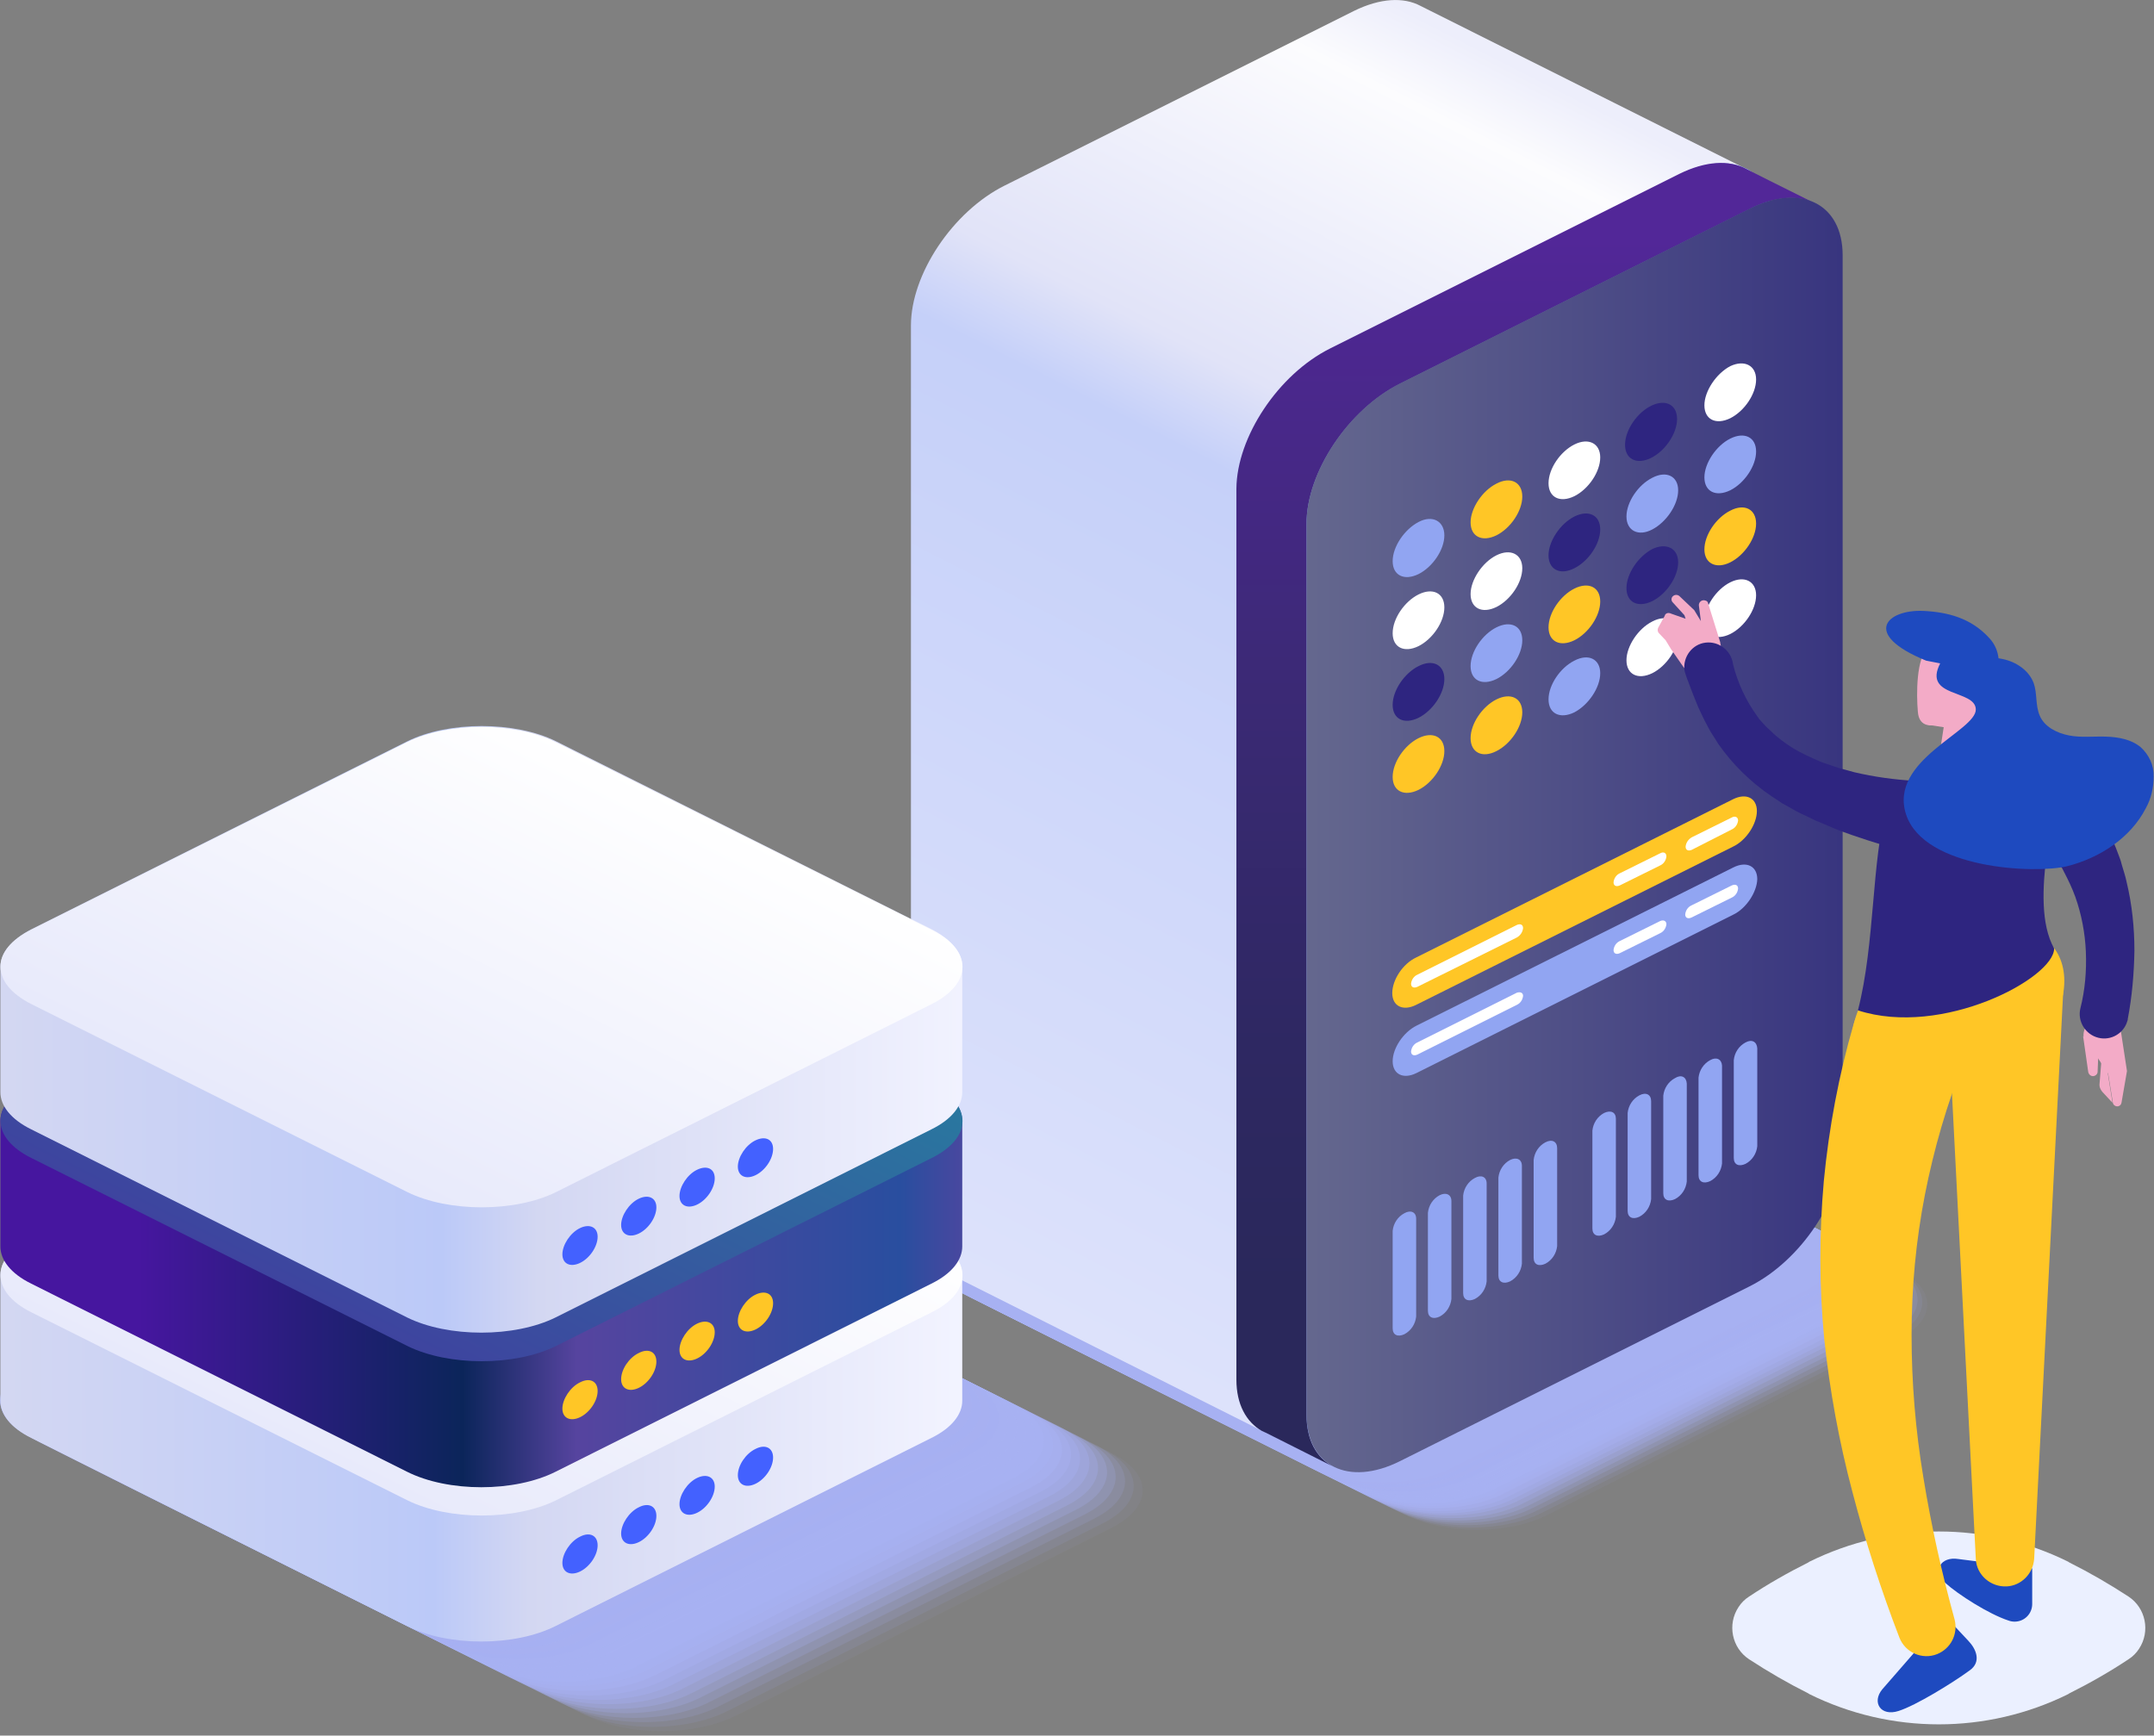 <?xml version="1.0" encoding="UTF-8"?>
<!-- Generator: Adobe Illustrator 24.0.0, SVG Export Plug-In . SVG Version: 6.00 Build 0)  -->
<svg xmlns="http://www.w3.org/2000/svg" xmlns:xlink="http://www.w3.org/1999/xlink" version="1.1" id="Layer_1" x="0px" y="0px" viewBox="0 0 550 443.2" xml:space="preserve">
<rect x="0" y="0" width="550" height="443.2" fill="#808080" stroke="none"/>
<title>certifications-data-center-in-amsterdam</title>
<g>
	<g id="Layer_2_1_">
		<g id="Layer_1-2">
			<g>
				<path fill="#A7B1F2" fill-opacity="0" d="M270.5,342.6l89.9,45c9.9,4.9,25.8,4.9,35.6,0l89.9-45c9.9-4.9,9.9-12.9,0-17.8      l-89.9-45c-9.9-4.9-25.8-4.9-35.6,0l-89.9,45C260.6,329.7,260.6,337.7,270.5,342.6z"></path>
				<path opacity="5.000000e-02" fill="#A7B1F2" d="M269.3,342l89.9,45c9.9,4.9,25.8,4.9,35.6,0      l89.9-45c9.9-4.9,9.9-12.9,0-17.8l-89.9-45c-9.9-4.9-25.8-4.9-35.6,0l-89.9,45C259.4,329.1,259.4,337.1,269.3,342z"></path>
				<path opacity="0.1" fill="#A7B1F2" d="M268,341.4l89.9,45c9.9,4.9,25.8,4.9,35.6,0l89.9-45      c9.9-4.9,9.9-12.9,0-17.8l-89.9-45c-9.9-4.9-25.8-4.9-35.6,0l-89.9,45C258.2,328.5,258.2,336.5,268,341.4z"></path>
				<path opacity="0.14" fill="#A7B1F2" d="M266.8,340.8l89.9,45c9.9,4.9,25.8,4.9,35.6,0l89.9-45      c9.9-4.9,9.9-12.9,0-17.8l-89.9-45c-9.9-4.9-25.8-4.9-35.6,0l-89.9,45C257,327.9,257,335.8,266.8,340.8z"></path>
				<path opacity="0.19" fill="#A7B1F2" d="M265.6,340.2l89.9,45c9.9,4.9,25.8,4.9,35.6,0l89.9-45      c9.9-4.9,9.9-12.9,0-17.8l-89.9-45c-9.9-4.9-25.8-4.9-35.6,0l-89.9,45C255.8,327.3,255.8,335.3,265.6,340.2z"></path>
				<path opacity="0.24" fill="#A7B1F2" d="M264.4,339.6l89.9,45c9.9,4.9,25.8,4.9,35.7,0l89.9-45      c9.9-4.9,9.9-12.9,0-17.8l-89.9-45c-9.9-4.9-25.8-4.9-35.7,0l-89.9,45C254.6,326.7,254.6,334.7,264.4,339.6z"></path>
				<path opacity="0.29" fill="#A7B1F2" d="M263.2,339l89.9,45c9.9,4.9,25.8,4.9,35.6,0l89.9-45      c9.9-4.9,9.9-12.9,0-17.8l-89.9-45c-9.9-4.9-25.8-4.9-35.6,0l-89.9,45C253.3,326.1,253.3,334.1,263.2,339z"></path>
				<path opacity="0.33" fill="#A7B1F2" d="M262,338.4l89.9,44.9c9.9,4.9,25.8,4.9,35.6,0l89.9-45      c9.9-4.9,9.9-12.9,0-17.8l-89.9-44.9c-9.9-4.9-25.8-4.9-35.6,0l-89.9,45C252.1,325.5,252.1,333.4,262,338.4z"></path>
				<path opacity="0.38" fill="#A7B1F2" d="M260.8,337.8l89.9,45c9.9,4.9,25.8,4.9,35.6,0l89.9-45      c9.9-4.9,9.9-12.9,0-17.8l-89.9-45c-9.9-4.9-25.8-4.9-35.6,0l-89.9,45C250.9,324.9,250.9,332.8,260.8,337.8z"></path>
				<path opacity="0.43" fill="#A7B1F2" d="M259.6,337.2l89.9,45c9.9,4.9,25.8,4.9,35.6,0l89.9-45      c9.9-4.9,9.9-12.9,0-17.8l-90-45c-9.9-4.9-25.8-4.9-35.6,0l-89.9,45C249.7,324.2,249.7,332.3,259.6,337.2z"></path>
				<path opacity="0.48" fill="#A7B1F2" d="M258.3,336.5l89.9,45c9.9,4.9,25.8,4.9,35.6,0l89.9-45      c9.9-4.9,9.9-12.9,0-17.8l-89.9-45c-9.9-4.9-25.8-4.9-35.6,0l-89.9,45C248.5,323.6,248.5,331.6,258.3,336.5z"></path>
				<path opacity="0.52" fill="#A7B1F2" d="M257.1,335.9l89.9,45c9.9,4.9,25.8,4.9,35.6,0l89.9-45      c9.9-4.9,9.9-12.9,0-17.8l-89.9-45c-9.9-4.9-25.8-4.9-35.6,0l-89.9,45C247.3,323,247.3,331,257.1,335.9z"></path>
				<path opacity="0.57" fill="#A7B1F2" d="M255.9,335.3l89.9,45c9.9,4.9,25.8,4.9,35.6,0l89.9-45      c9.9-4.9,9.9-12.9,0-17.8l-89.9-45c-9.9-4.9-25.8-4.9-35.6,0l-90,45C246.1,322.4,246.1,330.4,255.9,335.3z"></path>
				<path opacity="0.62" fill="#A7B1F2" d="M254.7,334.7l89.9,45c9.9,4.9,25.8,4.9,35.6,0l89.9-45      c9.9-4.9,9.9-12.9,0-17.8l-89.9-45c-9.9-4.9-25.8-4.9-35.6,0l-89.9,45C244.9,321.8,244.9,329.8,254.7,334.7z"></path>
				<path opacity="0.67" fill="#A7B1F2" d="M253.5,334.1l89.9,45c9.9,4.9,25.8,4.9,35.6,0l89.9-45      c9.9-4.9,9.9-12.9,0-17.8L379,271.4c-9.9-4.9-25.8-4.9-35.6,0l-90,44.9C243.6,321.2,243.6,329.2,253.5,334.1z"></path>
				<path opacity="0.71" fill="#A7B1F2" d="M252.3,333.5l89.9,45c9.9,4.9,25.8,4.9,35.6,0l89.9-45      c9.9-4.9,9.9-12.9,0-17.8l-89.9-45c-9.9-4.9-25.8-4.9-35.6,0l-89.9,45C242.4,320.6,242.4,328.6,252.3,333.5z"></path>
				<path opacity="0.76" fill="#A7B1F2" d="M251.1,332.9l89.9,45c9.9,4.9,25.8,4.9,35.6,0l90-45      c9.9-4.9,9.9-12.9,0-17.8l-90-45c-9.9-4.9-25.8-4.9-35.6,0l-89.9,45C241.2,320,241.2,328,251.1,332.9z"></path>
				<path opacity="0.81" fill="#A7B1F2" d="M249.9,332.3l89.9,45c9.9,4.9,25.8,4.9,35.6,0l89.9-45      c9.9-4.9,9.9-12.9,0-17.8l-89.9-44.9c-9.9-4.9-25.8-4.9-35.6,0l-89.9,45C240,319.4,240,327.4,249.9,332.3z"></path>
				<path opacity="0.86" fill="#A7B1F2" d="M248.6,331.7l89.9,45c9.9,4.9,25.8,4.9,35.6,0l89.9-45      c9.9-4.9,9.9-12.9,0-17.8l-89.9-45c-9.9-4.9-25.8-4.9-35.6,0l-89.9,45C238.8,318.8,238.8,326.8,248.6,331.7z"></path>
				<path opacity="0.9" fill="#A7B1F2" d="M247.4,331.1l89.9,45c9.9,4.9,25.8,4.9,35.6,0l89.9-45      c9.9-4.9,9.9-12.9,0-17.8l-89.9-45c-9.9-4.9-25.8-4.9-35.6,0l-89.9,45C237.6,318.2,237.6,326.2,247.4,331.1z"></path>
				<path opacity="0.95" fill="#A7B1F2" d="M246.2,330.5l89.9,45c9.9,4.9,25.8,4.9,35.6,0l89.9-45      c9.9-4.9,9.9-12.9,0-17.8l-89.9-45c-9.9-4.9-25.8-4.9-35.6,0l-89.9,45C236.4,317.6,236.4,325.6,246.2,330.5z"></path>
				<path fill="#A7B1F2" d="M245,329.9l90,45c9.9,4.9,25.8,4.9,35.6,0l89.9-45c9.9-4.9,9.9-12.9,0-17.8l-89.9-45      c-9.9-4.9-25.8-4.9-35.6,0L245,312C235.2,317,235.2,325,245,329.9z"></path>
			</g>
			
				<linearGradient id="SVGID_1_" gradientUnits="userSpaceOnUse" x1="1038.833" y1="-281.007" x2="1192.6" y2="20.776" gradientTransform="matrix(-1 0 0 1 1458.006 314.317)">
				<stop offset="0" style="stop-color:#EDEEFB"></stop>
				<stop offset="6.000000e-02" style="stop-color:#FCFCFE"></stop>
				<stop offset="0.3" style="stop-color:#E1E3F8"></stop>
				<stop offset="0.37" style="stop-color:#C5D0F9"></stop>
				<stop offset="1" style="stop-color:#DDE2FB"></stop>
			</linearGradient>
			<path fill="url(#SVGID_1_)" d="M256.5,47.4l89.2-44.6c6.7-3.3,12.7-3.6,17-1.3l82.5,41.3c0.4,0.2,0.7,0.3,1.1,0.5     c4,2.3,6.4,6.8,6.4,13v227.5c0,13.2-10.7,29.2-23.8,35.8l-89.2,44.6c-6.6,3.3-12.7,3.6-17,1.4l-82.5-41.4     c-0.4-0.2-0.7-0.3-1.1-0.5c-4-2.3-6.5-6.8-6.5-13.1V83.1C232.6,70,243.3,54,256.5,47.4z"></path>
			
				<linearGradient id="SVGID_2_" gradientUnits="userSpaceOnUse" x1="992.295" y1="-28.613" x2="1154.965" y2="-191.274" gradientTransform="matrix(-1 0 0 1 1458.006 314.317)">
				<stop offset="0" style="stop-color:#92A6F3"></stop>
				<stop offset="1" style="stop-color:#7F93E6"></stop>
			</linearGradient>
			<path fill="url(#SVGID_2_)" d="M339.8,364.2l89.2-44.6c13.2-6.6,23.8-22.6,23.8-35.8V56.4c0-13.2-10.7-18.5-23.8-11.9l-89.2,44.6     c-13.2,6.6-23.8,22.6-23.8,35.8v227.5C315.9,365.5,326.6,370.8,339.8,364.2z"></path>
			
				<linearGradient id="SVGID_3_" gradientUnits="userSpaceOnUse" x1="1068.856" y1="14.523" x2="1068.856" y2="-253.263" gradientTransform="matrix(-1 0 0 1 1458.006 314.317)">
				<stop offset="0" style="stop-color:#2A285B"></stop>
				<stop offset="0.23" style="stop-color:#2E2862"></stop>
				<stop offset="0.57" style="stop-color:#3B2975"></stop>
				<stop offset="0.97" style="stop-color:#502795"></stop>
				<stop offset="1" style="stop-color:#522798"></stop>
			</linearGradient>
			<path fill="url(#SVGID_3_)" d="M339.6,89l89.2-44.6c6.7-3.3,12.7-3.6,17-1.3c0,0,10.3,5.2,16.8,8.4c-4.2-1.7-9.9-1.2-15.9,1.9     L357.5,98c-13.2,6.6-23.9,22.6-23.9,35.8v227.5c0,6.5,2.6,11,6.8,13.2l-17.1-8.6c-0.4-0.2-0.7-0.3-1.1-0.5     c-4-2.3-6.5-6.8-6.5-13.1V124.8C315.8,111.6,326.4,95.6,339.6,89z"></path>
			
				<linearGradient id="SVGID_4_" gradientUnits="userSpaceOnUse" x1="987.506" y1="-101.117" x2="1122.93" y2="-101.117" gradientTransform="matrix(-1 0 0 1 1458.006 314.317)">
				<stop offset="0" style="stop-color:#38357F"></stop>
				<stop offset="1" style="stop-color:#64678E"></stop>
			</linearGradient>
			<path fill="url(#SVGID_4_)" d="M357.5,373.1l89.2-44.6c13.2-6.6,23.8-22.6,23.8-35.8V65.2c0-13.2-10.7-18.5-23.8-11.9l-89.2,44.6     c-13.2,6.6-23.9,22.6-23.9,35.8v227.5C333.7,374.4,344.3,379.7,357.5,373.1z"></path>
			<path fill="#91A5F2" d="M368.8,136.7c0,3.7-3,8.1-6.6,9.9c-3.7,1.8-6.6,0.3-6.6-3.3c0-3.7,3-8.1,6.6-10S368.8,133.1,368.8,136.7z     "></path>
			<path fill="#FFC626" d="M388.7,126.8c0,3.7-3,8.1-6.6,9.9c-3.7,1.8-6.6,0.3-6.6-3.3s3-8.1,6.6-9.9     C385.7,121.6,388.7,123.1,388.7,126.8z"></path>
			<path fill="#FFFFFF" d="M408.6,116.8c0,3.7-3,8.1-6.6,9.9c-3.7,1.8-6.6,0.3-6.6-3.3c0-3.7,3-8.1,6.6-9.9S408.6,113.2,408.6,116.8     z"></path>
			
				<ellipse transform="matrix(0.615 -0.788 0.788 0.615 75.336 374.889)" fill="#2E2580" cx="421.8" cy="110.2" rx="8.5" ry="5.2"></ellipse>
			<path fill="#FFFFFF" d="M448.4,96.9c0,3.7-3,8.1-6.6,9.9c-3.7,1.8-6.6,0.3-6.6-3.3s3-8.1,6.6-10     C445.4,91.8,448.4,93.3,448.4,96.9z"></path>
			<path fill="#FFFFFF" d="M368.8,155.1c0,3.7-3,8.1-6.6,9.9c-3.7,1.8-6.6,0.3-6.6-3.3c0-3.7,3-8.1,6.6-9.9S368.8,151.4,368.8,155.1     z"></path>
			<path fill="#FFFFFF" d="M388.7,145.1c0,3.7-3,8.1-6.6,9.9c-3.7,1.8-6.6,0.3-6.6-3.3s3-8.1,6.6-9.9S388.7,141.5,388.7,145.1z"></path>
			<path fill="#2E2580" d="M408.6,135.2c0,3.7-3,8.1-6.6,9.9c-3.7,1.9-6.6,0.3-6.6-3.3s3-8.1,6.6-9.9S408.6,131.5,408.6,135.2z"></path>
			<path fill="#91A5F2" d="M428.5,125.2c0,3.7-3,8.1-6.6,10s-6.6,0.3-6.6-3.3c0-3.7,3-8.1,6.6-9.9     C425.5,120.1,428.5,121.6,428.5,125.2z"></path>
			<path fill="#91A5F2" d="M448.4,115.3c0,3.7-3,8.1-6.6,9.9c-3.7,1.8-6.6,0.3-6.6-3.3s3-8.1,6.6-9.9S448.4,111.6,448.4,115.3z"></path>
			<path fill="#2E2580" d="M368.8,173.4c0,3.7-3,8.1-6.6,9.9c-3.7,1.8-6.6,0.3-6.6-3.3c0-3.7,3-8.1,6.6-9.9     C365.9,168.2,368.8,169.8,368.8,173.4z"></path>
			<path fill="#91A5F2" d="M388.7,163.5c0,3.7-3,8.1-6.6,9.9c-3.7,1.8-6.6,0.3-6.6-3.3c0-3.7,3-8.1,6.6-9.9S388.7,159.8,388.7,163.5     z"></path>
			<path fill="#FFC626" d="M408.6,153.6c0,3.7-3,8.1-6.6,9.9c-3.7,1.8-6.6,0.3-6.6-3.3c0-3.7,3-8.1,6.6-9.9S408.6,149.9,408.6,153.6     z"></path>
			<path fill="#2E2580" d="M428.5,143.6c0,3.7-3,8.1-6.6,9.9c-3.7,1.8-6.6,0.3-6.6-3.3c0-3.7,3-8.1,6.6-10     C425.5,138.5,428.5,140,428.5,143.6z"></path>
			<path fill="#FFC626" d="M448.4,133.7c0,3.7-3,8.1-6.6,9.9s-6.6,0.3-6.6-3.3c0-3.7,3-8.1,6.6-9.9     C445.4,128.5,448.4,130,448.4,133.7z"></path>
			<path fill="#FFC626" d="M368.8,191.8c0,3.7-3,8.1-6.6,9.9c-3.7,1.8-6.6,0.3-6.6-3.3c0-3.7,3-8.1,6.6-9.9S368.8,188.1,368.8,191.8     z"></path>
			<path fill="#FFC626" d="M388.7,181.9c0,3.7-3,8.1-6.6,9.9c-3.7,1.9-6.6,0.3-6.6-3.3c0-3.7,3-8.1,6.6-9.9S388.7,178.2,388.7,181.9     z"></path>
			<path fill="#91A5F2" d="M408.6,171.9c0,3.7-3,8.1-6.6,10c-3.7,1.8-6.6,0.3-6.6-3.3c0-3.7,3-8.1,6.6-9.9     C405.6,166.8,408.6,168.3,408.6,171.9z"></path>
			<path fill="#FFFFFF" d="M428.5,162c0,3.7-3,8.1-6.6,9.9c-3.7,1.8-6.6,0.3-6.6-3.3s3-8.1,6.6-9.9     C425.5,156.8,428.5,158.3,428.5,162z"></path>
			<path fill="#FFFFFF" d="M448.4,152c0,3.7-3,8.1-6.6,9.9c-3.7,1.8-6.6,0.3-6.6-3.3s3-8.1,6.6-9.9     C445.4,146.9,448.4,148.4,448.4,152z"></path>
			<path fill="#91A5F2" d="M379.6,302.2v25c-0.2,1.9-1.3,3.6-3,4.5c-1.7,0.8-3,0.2-3-1.5v-24.9c0.2-1.9,1.3-3.6,3-4.5     C378.2,299.9,379.6,300.5,379.6,302.2z M388.6,297.7v25c-0.2,1.9-1.3,3.6-3,4.5c-1.7,0.8-3,0.2-3-1.5v-25c0.2-1.9,1.3-3.6,3-4.5     C387.2,295.4,388.6,296,388.6,297.7L388.6,297.7z M370.6,306.7v25c-0.2,1.9-1.3,3.6-3,4.5c-1.7,0.8-3,0.2-3-1.5v-25     c0.2-1.9,1.3-3.6,3-4.5C369.2,304.4,370.6,305,370.6,306.7L370.6,306.7z M397.6,293.2v25c-0.2,1.9-1.3,3.6-3,4.5     c-1.7,0.8-3,0.2-3-1.5v-25c0.2-1.9,1.3-3.6,3-4.5C396.3,290.8,397.6,291.5,397.6,293.2z M361.6,311.2v25c-0.2,1.9-1.3,3.6-3,4.5     c-1.7,0.8-3,0.2-3-1.5v-24.9c0.2-1.9,1.3-3.6,3-4.5C360.2,308.9,361.6,309.5,361.6,311.2L361.6,311.2z M430.7,276.7v25     c-0.2,1.9-1.3,3.6-3,4.5c-1.7,0.8-3,0.2-3-1.5v-24.9c0.2-1.9,1.3-3.6,3-4.5C429.3,274.3,430.6,275,430.7,276.7L430.7,276.7z      M448.7,267.7v25c-0.2,1.9-1.3,3.6-3,4.5c-1.7,0.8-3,0.2-3-1.5v-25c0.2-1.9,1.3-3.6,3-4.5C447.3,265.3,448.6,266,448.7,267.7     L448.7,267.7z M439.7,272.1v25c-0.2,1.9-1.3,3.6-3,4.5c-1.7,0.8-3,0.2-3-1.5v-24.9c0.2-1.9,1.3-3.6,3-4.5     C438.3,269.8,439.6,270.5,439.7,272.1L439.7,272.1z M412.6,285.7v25c-0.2,1.9-1.3,3.6-3,4.5c-1.7,0.8-3,0.2-3-1.5v-25     c0.2-1.9,1.3-3.6,3-4.5C411.3,283.4,412.6,284,412.6,285.7z M421.6,281.2v25c-0.2,1.9-1.3,3.6-3,4.5c-1.7,0.8-3,0.2-3-1.5v-25     c0.2-1.9,1.3-3.6,3-4.5C420.3,278.8,421.6,279.5,421.6,281.2z"></path>
			<path fill="#FFC626" d="M442.5,216.2l-80.9,40.4c-3.4,1.7-6.1,0.3-6.1-3c0-3.4,2.7-7.5,6.1-9.1l80.9-40.4c3.4-1.7,6.1-0.3,6.1,3     S445.9,214.6,442.5,216.2z"></path>
			<path fill="#FFFFFF" d="M388.9,237c-0.1,1-0.7,1.9-1.6,2.4L361.9,252c-0.9,0.4-1.6,0.1-1.6-0.8c0.1-1,0.7-1.9,1.6-2.3l25.4-12.7     C388.2,235.8,388.9,236.1,388.9,237z M425.5,218.7c-0.1,1-0.7,1.9-1.6,2.3l-10.3,5.1c-0.9,0.4-1.6,0.1-1.6-0.8     c0.1-1,0.7-1.9,1.6-2.3l10.3-5.1C424.8,217.4,425.5,217.8,425.5,218.7z M443.8,209.5c-0.1,1-0.7,1.9-1.6,2.3L432,217     c-0.9,0.4-1.6,0.1-1.6-0.8c0.1-1,0.7-1.9,1.6-2.4l10.3-5.1C443.1,208.3,443.8,208.7,443.8,209.5L443.8,209.5z"></path>
			<path fill="#91A5F2" d="M442.5,233.6L361.7,274c-3.4,1.7-6.1,0.3-6.1-3s2.7-7.4,6.1-9.1l80.9-40.4c3.4-1.7,6.1-0.3,6.1,3     C448.6,227.8,445.9,232,442.5,233.6z"></path>
			<path fill="#FFFFFF" d="M388.9,254.3c-0.1,1-0.7,1.9-1.6,2.3l-25.4,12.7c-0.9,0.4-1.6,0.1-1.6-0.8c0.1-1,0.7-1.9,1.6-2.3     l25.4-12.7C388.2,253.2,388.9,253.5,388.9,254.3z M425.5,236c-0.1,1-0.7,1.9-1.6,2.3l-10.3,5.1c-0.9,0.4-1.6,0.1-1.6-0.8     c0.1-1,0.7-1.9,1.6-2.3l10.3-5.1C424.8,234.8,425.5,235.2,425.5,236L425.5,236z M443.8,226.9c-0.1,1-0.7,1.9-1.6,2.3l-10.3,5.1     c-0.9,0.4-1.6,0.1-1.6-0.8c0.1-1,0.7-1.9,1.6-2.3l10.3-5.1C443.1,225.7,443.8,226,443.8,226.9L443.8,226.9z"></path>
			<g>
				<path fill="#A7B1F2" fill-opacity="0" d="M56.1,391.3l96,48c10.5,5.3,27.5,5.3,38.1,0l96-48c10.5-5.3,10.5-13.8,0-19l-96-48      c-10.5-5.3-27.5-5.3-38.1,0l-96,48C45.7,377.5,45.7,386,56.1,391.3z"></path>
				<path opacity="5.000000e-02" fill="#A7B1F2" d="M53.8,390.1l96,48c10.5,5.3,27.6,5.3,38.1,0l96-48      c10.5-5.3,10.5-13.8,0-19l-96-48c-10.5-5.3-27.5-5.3-38.1,0l-96,48C43.3,376.3,43.3,384.9,53.8,390.1z"></path>
				<path opacity="0.1" fill="#A7B1F2" d="M51.5,389l96,48c10.5,5.3,27.5,5.3,38.1,0l96-48      c10.5-5.3,10.5-13.8,0-19l-96-48c-10.5-5.3-27.6-5.3-38.1,0l-96,48C41,375.2,41,383.7,51.5,389z"></path>
				<path opacity="0.14" fill="#A7B1F2" d="M49.3,387.8l96,48c10.5,5.3,27.6,5.3,38.1,0l96-48      c10.5-5.3,10.5-13.8,0-19l-96-48c-10.5-5.3-27.5-5.3-38.1,0l-96,48C38.7,374,38.7,382.6,49.3,387.8z"></path>
				<path opacity="0.19" fill="#A7B1F2" d="M46.9,386.7l96,48c10.5,5.3,27.5,5.3,38.1,0l96-48      c10.5-5.3,10.5-13.8,0-19l-96-48c-10.5-5.3-27.6-5.3-38.1,0l-96,48C36.4,372.9,36.4,381.4,46.9,386.7z"></path>
				<path opacity="0.24" fill="#A7B1F2" d="M44.7,385.5l96,48c10.5,5.3,27.5,5.3,38.1,0l96-48      c10.5-5.3,10.5-13.8,0-19l-96-48c-10.5-5.3-27.5-5.3-38.1,0l-96,48C34.1,371.7,34.1,380.3,44.7,385.5z"></path>
				<path opacity="0.29" fill="#A7B1F2" d="M42.4,384.4l96,48c10.5,5.3,27.5,5.3,38.1,0l96-48      c10.5-5.3,10.5-13.8,0-19l-96-48c-10.5-5.3-27.5-5.3-38.1,0l-96,48C31.8,370.6,31.8,379.1,42.4,384.4z"></path>
				<path opacity="0.33" fill="#A7B1F2" d="M40.1,383.2l96.1,48c10.5,5.3,27.5,5.3,38.1,0l96-48      c10.5-5.3,10.5-13.8,0-19l-96-48c-10.5-5.3-27.6-5.3-38.1,0l-96,48C29.6,369.4,29.6,377.9,40.1,383.2z"></path>
				<path opacity="0.38" fill="#A7B1F2" d="M37.8,382.1l96,48c10.5,5.3,27.6,5.3,38.1,0l96-48      c10.5-5.3,10.5-13.8,0-19l-96-48c-10.5-5.3-27.5-5.3-38.1,0l-96,48C27.2,368.3,27.2,376.8,37.8,382.1z"></path>
				<path opacity="0.43" fill="#A7B1F2" d="M35.5,380.9l96,48.1c10.5,5.3,27.5,5.3,38.1,0l96-48      c10.5-5.3,10.5-13.8,0-19l-96-48.1c-10.5-5.3-27.6-5.3-38.1,0l-96,48C24.9,367.2,24.9,375.7,35.5,380.9z"></path>
				<path opacity="0.48" fill="#A7B1F2" d="M33.1,379.8l96,48c10.5,5.3,27.5,5.3,38.1,0l96.1-48      c10.5-5.3,10.5-13.8,0-19l-96.1-48c-10.5-5.3-27.5-5.3-38.1,0l-96.1,48C22.6,366,22.6,374.5,33.1,379.8z"></path>
				<path opacity="0.52" fill="#A7B1F2" d="M30.9,378.6l96,48c10.5,5.3,27.5,5.3,38.1,0l96-48      c10.5-5.3,10.5-13.8,0-19l-96-48c-10.5-5.3-27.5-5.3-38.1,0l-96,48C20.4,364.8,20.4,373.4,30.9,378.6z"></path>
				<path opacity="0.57" fill="#A7B1F2" d="M28.6,377.5l96,48c10.5,5.3,27.5,5.3,38.1,0l96-48      c10.5-5.3,10.5-13.8,0-19l-96-48c-10.5-5.3-27.5-5.3-38.1,0l-96,48C18.1,363.7,18.1,372.2,28.6,377.5z"></path>
				<path opacity="0.62" fill="#A7B1F2" d="M26.3,376.3l96,48c10.5,5.3,27.6,5.3,38.1,0l96-48      c10.5-5.3,10.5-13.8,0-19l-96-48c-10.5-5.3-27.5-5.3-38.1,0l-96,48C15.8,362.5,15.8,371.1,26.3,376.3z"></path>
				<path opacity="0.67" fill="#A7B1F2" d="M24,375.2l96,48c10.5,5.3,27.5,5.3,38.1,0l96-48      c10.5-5.3,10.5-13.8,0-19l-96-48.1c-10.5-5.3-27.6-5.3-38.1,0l-96,48.1C13.4,361.4,13.4,369.9,24,375.2z"></path>
				<path opacity="0.71" fill="#A7B1F2" d="M21.7,374l96,48c10.5,5.3,27.5,5.3,38.1,0l96-48      c10.5-5.3,10.5-13.8,0-19l-96-48c-10.5-5.3-27.5-5.3-38.1,0l-96,48C11.2,360.2,11.2,368.8,21.7,374z"></path>
				<path opacity="0.76" fill="#A7B1F2" d="M19.4,372.9l96,48c10.5,5.3,27.5,5.3,38.1,0l96-48      c10.5-5.3,10.5-13.8,0-19l-96-48c-10.5-5.3-27.5-5.3-38.1,0l-96,48C8.9,359.1,8.9,367.6,19.4,372.9z"></path>
				<path opacity="0.81" fill="#A7B1F2" d="M17.1,371.7l96,48c10.5,5.3,27.5,5.3,38.1,0l96-48      c10.5-5.2,10.5-13.8,0-19l-96-48c-10.5-5.3-27.5-5.3-38.1,0l-96,48C6.6,357.9,6.6,366.5,17.1,371.7z"></path>
				<path opacity="0.86" fill="#A7B1F2" d="M14.8,370.6l96,48c10.5,5.3,27.6,5.3,38.1,0l96-48      c10.5-5.3,10.5-13.8,0-19l-96-48c-10.5-5.3-27.5-5.3-38.1,0l-96,48C4.3,356.8,4.3,365.3,14.8,370.6z"></path>
				<path opacity="0.9" fill="#A7B1F2" d="M12.5,369.4l96,48c10.5,5.3,27.5,5.3,38.1,0l96-48      c10.5-5.3,10.5-13.8,0-19l-96-48c-10.5-5.3-27.6-5.3-38.1,0l-96,48C2,355.6,2,364.2,12.5,369.4z"></path>
				<path opacity="0.95" fill="#A7B1F2" d="M10.2,368.3l96,48c10.5,5.3,27.6,5.3,38.1,0l96-48      c10.5-5.2,10.5-13.8,0-19l-96-48c-10.5-5.3-27.5-5.3-38.1,0l-96,48.1C-0.3,354.5-0.3,363,10.2,368.3z"></path>
				<path fill="#A7B1F2" d="M7.9,367.1l96,48c10.5,5.3,27.5,5.3,38.1,0l96-48c10.5-5.3,10.5-13.8,0-19l-96-48      c-10.5-5.3-27.6-5.3-38.1,0l-96,48C-2.6,353.4-2.6,361.9,7.9,367.1z"></path>
			</g>
			
				<linearGradient id="SVGID_5_" gradientUnits="userSpaceOnUse" x1="-1933.673" y1="27.333" x2="-1690.57" y2="27.333" gradientTransform="matrix(1 0 0 1 1935.05 314.317)">
				<stop offset="0" style="stop-color:#D3D7F2"></stop>
				<stop offset="0.45" style="stop-color:#BBC9F8"></stop>
				<stop offset="0.55" style="stop-color:#D3D7F2"></stop>
				<stop offset="1" style="stop-color:#F2F3FF"></stop>
			</linearGradient>
			<path fill="url(#SVGID_5_)" d="M237.9,316.1l-95.9-48c-10.5-5.3-27.5-5.3-38,0l-96,48c-5.2,2.6-7.9,6-7.9,9.5v32.1     c0,3.4,2.6,6.9,7.9,9.5l95.9,48c10.5,5.3,27.5,5.3,38,0l95.9-48c5.3-2.6,7.9-6.1,7.9-9.5v-32.1     C245.7,322.2,243.1,318.7,237.9,316.1z"></path>
			
				<linearGradient id="SVGID_6_" gradientUnits="userSpaceOnUse" x1="1061.17" y1="-1577.794" x2="1195.12" y2="-1577.794" gradientTransform="matrix(1 -0.5 1 0.5 572.599 1678.57)">
				<stop offset="0" style="stop-color:#E8EAFB"></stop>
				<stop offset="1" style="stop-color:#FFFFFF"></stop>
			</linearGradient>
			<path fill="url(#SVGID_6_)" d="M237.9,335.1l-95.9,48c-10.5,5.2-27.5,5.2-38,0l-96-48c-10.5-5.2-10.5-13.8,0-19l95.9-48     c10.5-5.3,27.5-5.3,38,0l95.9,48C248.4,321.4,248.4,329.9,237.9,335.1z"></path>
			<path fill="#4361FF" d="M152.6,394.6c0,2.5-2,5.5-4.5,6.7s-4.5,0.2-4.5-2.2s2-5.5,4.5-6.7C150.6,391.1,152.6,392.1,152.6,394.6z      M167.6,387.1c0,2.5-2,5.5-4.5,6.7s-4.5,0.2-4.5-2.2s2-5.5,4.5-6.7C165.6,383.6,167.6,384.6,167.6,387.1z M182.5,379.6     c0,2.5-2,5.5-4.5,6.7s-4.5,0.2-4.5-2.2s2-5.5,4.5-6.7C180.5,376.2,182.5,377.2,182.5,379.6z M197.4,372.2c0,2.5-2,5.5-4.5,6.7     s-4.5,0.2-4.5-2.2c0-2.5,2-5.5,4.5-6.7C195.4,368.7,197.4,369.7,197.4,372.2L197.4,372.2z"></path>
			
				<linearGradient id="SVGID_7_" gradientUnits="userSpaceOnUse" x1="-1933.673" y1="-12.067" x2="-1690.57" y2="-12.067" gradientTransform="matrix(1 0 0 1 1935.05 314.317)">
				<stop offset="0.14" style="stop-color:#46169F"></stop>
				<stop offset="0.48" style="stop-color:#0B255A"></stop>
				<stop offset="0.6" style="stop-color:#56449F"></stop>
				<stop offset="0.94" style="stop-color:#294E9F"></stop>
				<stop offset="1" style="stop-color:#46489F"></stop>
			</linearGradient>
			<path fill="url(#SVGID_7_)" d="M237.9,276.7l-95.9-48c-10.5-5.3-27.5-5.3-38,0l-96,48c-5.2,2.6-7.9,6.1-7.9,9.5v32.1     c0,3.4,2.6,6.9,7.9,9.5l95.9,48c10.5,5.3,27.5,5.3,38,0l95.9-48c5.3-2.6,7.9-6.1,7.9-9.5v-32     C245.7,282.8,243.1,279.3,237.9,276.7z"></path>
			
				<linearGradient id="SVGID_8_" gradientUnits="userSpaceOnUse" x1="1100.373" y1="-1617.194" x2="1234.323" y2="-1617.194" gradientTransform="matrix(1 -0.5 1 0.5 572.599 1678.57)">
				<stop offset="0" style="stop-color:#3E449F"></stop>
				<stop offset="1" style="stop-color:#29789F"></stop>
			</linearGradient>
			<path fill="url(#SVGID_8_)" d="M237.9,295.7l-95.9,48c-10.5,5.2-27.5,5.2-38,0l-96-48c-10.5-5.2-10.5-13.8,0-19l95.9-48     c10.5-5.3,27.5-5.3,38,0l95.9,48C248.4,282,248.4,290.5,237.9,295.7z"></path>
			<path fill="#FFC626" d="M152.6,355.2c0,2.5-2,5.5-4.5,6.7s-4.5,0.2-4.5-2.2s2-5.5,4.5-6.7C150.6,351.7,152.6,352.7,152.6,355.2z      M167.6,347.7c0,2.5-2,5.5-4.5,6.7s-4.5,0.2-4.5-2.2c0-2.5,2-5.5,4.5-6.7C165.6,344.2,167.6,345.2,167.6,347.7z M182.5,340.2     c0,2.5-2,5.5-4.5,6.7s-4.5,0.2-4.5-2.2s2-5.5,4.5-6.7S182.5,337.8,182.5,340.2z M197.4,332.8c0,2.5-2,5.5-4.5,6.7     s-4.5,0.2-4.5-2.2s2-5.5,4.5-6.7S197.4,330.3,197.4,332.8L197.4,332.8z"></path>
			
				<linearGradient id="SVGID_9_" gradientUnits="userSpaceOnUse" x1="-1933.413" y1="-51.467" x2="-1686.575" y2="-51.467" gradientTransform="matrix(1 0 0 1 1935.05 314.317)">
				<stop offset="0" style="stop-color:#D3D7F2"></stop>
				<stop offset="0.45" style="stop-color:#BBC9F8"></stop>
				<stop offset="0.55" style="stop-color:#D3D7F2"></stop>
				<stop offset="1" style="stop-color:#F2F3FF"></stop>
			</linearGradient>
			<path fill="url(#SVGID_9_)" d="M237.9,237.3l-95.9-48c-10.5-5.2-27.5-5.2-38,0l-96,48c-5.2,2.7-7.9,6.1-7.9,9.5v32.1     c0,3.4,2.6,6.9,7.9,9.5l95.9,48c10.5,5.2,27.5,5.2,38,0l95.9-48c5.3-2.6,7.9-6.1,7.9-9.5v-32.1     C245.7,243.4,243.1,240,237.9,237.3z"></path>
			
				<linearGradient id="SVGID_10_" gradientUnits="userSpaceOnUse" x1="1140.567" y1="-1656.469" x2="1275.177" y2="-1656.469" gradientTransform="matrix(1 -0.5 1 0.5 572.599 1678.57)">
				<stop offset="0" style="stop-color:#E8EAFB"></stop>
				<stop offset="1" style="stop-color:#FFFFFF"></stop>
			</linearGradient>
			<path fill="url(#SVGID_10_)" d="M237.9,256.4l-95.9,48c-10.5,5.2-27.5,5.2-38,0l-96-48c-10.5-5.3-10.5-13.8,0-19l95.9-47.9     c10.5-5.2,27.5-5.2,38,0l95.9,47.9C248.4,242.6,248.4,251.1,237.9,256.4z"></path>
			<path fill="#4361FF" d="M152.6,315.8c0,2.5-2,5.5-4.5,6.7s-4.5,0.2-4.5-2.2s2-5.5,4.5-6.7C150.6,312.4,152.6,313.4,152.6,315.8z      M167.6,308.3c0,2.5-2,5.5-4.5,6.7s-4.5,0.2-4.5-2.2s2-5.5,4.5-6.7C165.6,304.9,167.6,305.9,167.6,308.3L167.6,308.3z      M182.5,300.9c0,2.5-2,5.5-4.5,6.7s-4.5,0.2-4.5-2.2s2-5.5,4.5-6.7C180.5,297.5,182.5,298.4,182.5,300.9z M197.4,293.4     c0,2.5-2,5.5-4.5,6.7s-4.5,0.2-4.5-2.2s2-5.5,4.5-6.7C195.4,290,197.4,290.9,197.4,293.4L197.4,293.4z"></path>
			<path fill="#EBF0FF" d="M462,398.8c20.8-10.3,45.3-10.3,66.1,0l0.3,0.2c5.2,2.6,10.2,5.5,15.1,8.7c4.4,2.9,5.6,8.9,2.7,13.3     c-0.7,1.1-1.6,2-2.7,2.7c-4.8,3.2-9.9,6.1-15.1,8.7l-0.3,0.2c-20.8,10.3-45.3,10.3-66.1,0l-0.3-0.2c-5.2-2.6-10.2-5.5-15.1-8.7     c-4.4-2.9-5.6-8.9-2.7-13.3c0.7-1.1,1.6-2,2.7-2.7c4.8-3.2,9.9-6.1,15.1-8.7L462,398.8z"></path>
			<path fill="#1E4ABF" d="M503,426.5c-4.5,3.3-13.8,9-18.2,10.4c-4.6,1.5-6.9-2.2-4.2-5.5l16.2-18.6l5.8,6.2     C504.7,421.2,505.9,424.4,503,426.5z"></path>
			<path fill="#1E4ABF" d="M512.8,413.8c-4.9-1.6-12.8-6.6-16.1-9.6c-3.5-3.2-1-6.8,3.3-6.1l18.9,2.4v9.1c0,2.5-2,4.5-4.5,4.5     C513.9,414.1,513.3,414,512.8,413.8z"></path>
			<path fill="#FFC626" d="M473.3,261.5c-3.8,13.1-6.3,26.5-7.6,40c-1.2,13.5-1.2,27,0.1,40.4c1.4,13.2,3.8,26.3,7.2,39.1     c3.3,12.6,7.3,25,12,37.2c1.5,3.8,5.8,5.7,9.6,4.2c3.5-1.4,5.4-5.1,4.5-8.8l0,0c-3.3-12-6-24.1-8-36.4c-2-12-3-24.2-3-36.4     c0-12,1.1-23.9,3.4-35.7c2.3-11.7,5.6-23.1,10-34.1c3-7.6-0.7-16.3-8.4-19.3c-7.6-3-16.3,0.7-19.3,8.4     C473.6,260.5,473.5,261,473.3,261.5L473.3,261.5z"></path>
			<path fill="#FFC626" d="M497.1,253.6l7.4,144.5c0.2,4.1,3.8,7.2,7.9,7c3.7-0.2,6.7-3.2,7-7l7.4-144.5c0.6-8.2-5.6-15.3-13.8-15.9     c-8.2-0.6-15.3,5.6-15.9,13.8c0,0.2,0,0.4,0,0.6C497.1,252.6,497.1,253.1,497.1,253.6z"></path>
			<path fill="#F3ABC7" d="M531.9,264.6l1.3,9.1c0.1,0.6,0.6,1.1,1.2,1.1c0.6,0,1.2-0.5,1.2-1.1l0.3-7.3L531.9,264.6z"></path>
			<path fill="#F3ABC7" d="M536.6,270.5l-0.5,6.2c-0.1,0.8,0.2,1.5,0.7,2.1l2.6,2.8l-1.6-10.1L536.6,270.5z"></path>
			<path fill="#F3ABC7" d="M538.3,274.2l1.2,7.4c0.1,0.6,0.7,1,1.3,0.9c0.5-0.1,0.8-0.4,0.9-0.9l1.4-8.1l-1.5-9.8     c-0.4-2.4-2.6-4-5-3.7l-0.9,0.1c-2.2,0.3-3.8,2.2-3.7,4.5L538.3,274.2z"></path>
			<path fill="#2E2580" d="M513.2,207.8c3.8,2.4,7.2,5.4,10,9l1,1.4l0.5,0.7c0.2,0.2,0.3,0.5,0.5,0.7l0.9,1.5l0.5,0.7l0.4,0.8     c1.1,2.1,2.1,4.2,2.9,6.4c1.6,4.5,2.5,9.3,2.7,14c0.2,4.9-0.2,9.8-1.4,14.5c-0.8,3.3,1.3,6.7,4.6,7.5c3.2,0.8,6.5-1.1,7.4-4.3     c0.1-0.2,0.1-0.3,0.1-0.5c1.1-5.7,1.6-11.6,1.7-17.4c0-5.9-0.6-11.8-2-17.6c-0.3-1.5-0.8-2.9-1.2-4.3l-0.3-1.1     c-0.1-0.4-0.3-0.7-0.4-1.1l-0.8-2.1c-1.1-2.8-2.4-5.6-3.9-8.3c-3.1-5.5-6.9-10.5-11.3-14.9l-0.3-0.3c-3.7-3.7-9.6-3.7-13.2,0     c-3.7,3.7-3.7,9.6,0,13.2C512,206.9,512.6,207.4,513.2,207.8z"></path>
			<path fill="#FFC626" d="M509.9,272.5l-19.8,5.5c-9.5,2.7-17.2-2.9-17.2-12.4s7.7-19.4,17.2-22l19.8-5.5     c9.5-2.7,17.2,2.9,17.2,12.4S519.4,269.8,509.9,272.5z"></path>
			<path fill="#F3ABC7" d="M489.7,181.7c0.5,7.3,10.5,1.2,11.5,0.3c3.2-2.9,8.8-12.8,1.3-16.9c-2.5-1.4-8.1-1.5-10.2,0.3     C489.3,168,489.3,177.2,489.7,181.7z"></path>
			<polygon fill="#F3ABC7" points="492.4,185.1 506.2,171.7 506.9,198.7 494.4,198.2 496.3,185.7    "></polygon>
			<path fill="#2E2580" d="M524.5,242.2c-6.9-12.4,1.8-37,0.2-47.1c-0.3-2.1-2-3.8-4.1-4.1c-10-1.6-31.3,4.6-38.9,15.7     c-3.8,12.5-2.9,34.3-7.3,51.3C495.9,265,524.5,249.8,524.5,242.2z"></path>
			<path fill="#F3ABC7" d="M434.8,153.3c-0.6,0.1-1.1,0.7-1,1.4l0.5,3.9l-1.7-2.8l-3.8-3.6c-0.5-0.4-1.2-0.4-1.7,0.1     c-0.4,0.4-0.4,1.1,0,1.5l3,3.3l0.3,0.9l-3.7-1.3c-0.6-0.3-1.3-0.2-1.6,0.4c0,0,0,0,0,0.1l-1.7,3.1c-0.2,0.4-0.2,1,0.2,1.4     l1.7,1.8l1.4,2.3l3.2,4.6c1,1.4,2.9,1.7,4.2,0.7l0,0l2.7-1.9l0.7-0.5c1.9-1.3,2.4-3,1.4-5.8l-2.8-9     C436,153.5,435.4,153.2,434.8,153.3z"></path>
			<path fill="#2E2580" d="M489,199.4c-5.2-0.3-10.4-1-15.5-2.2c-1.2-0.3-2.4-0.7-3.7-1l-0.9-0.3l-0.9-0.3l-1.8-0.6     c-1.2-0.4-2.3-0.9-3.4-1.4s-2.2-1-3.3-1.6c-2.1-1.1-4.1-2.5-5.9-4c-0.5-0.4-0.9-0.8-1.3-1.2s-0.9-0.8-1.3-1.2l-1.2-1.3     c-0.4-0.4-0.8-0.9-1.1-1.4c-2.9-4-5-8.5-6.2-13.3v-0.1c-0.5-3.4-3.6-5.8-7-5.4s-5.8,3.6-5.4,7c0.1,0.5,0.2,0.9,0.4,1.4     c0.1,0.2,0.1,0.4,0.2,0.6l0.8,2.1c0.3,0.7,0.5,1.4,0.8,2.1c0.6,1.4,1.1,2.9,1.8,4.3l1,2.1l1.1,2.1c0.7,1.4,1.7,2.7,2.5,4.1     c3.7,5.3,8.3,9.8,13.6,13.4l2,1.3c0.6,0.5,1.3,0.8,2,1.2c1.4,0.8,2.7,1.6,4.1,2.2l2.1,1l1,0.5l1,0.4c1.4,0.6,2.8,1.2,4.2,1.8     c5.7,2.2,11.4,3.9,17.1,5.6c4.9,1.6,10.2-1,11.8-5.9c1.6-4.9-1-10.2-5.9-11.8c-0.2-0.1-0.4-0.1-0.6-0.2c-0.6-0.2-1.3-0.3-2-0.4     L489,199.4z"></path>
			<path fill="#1E4ABF" d="M546.6,190.8c-2.4-2-5.7-2.6-8.9-2.7c-3.2-0.1-6.3,0.3-9.4-0.3s-6.3-2.2-7.5-5.1     c-1.1-2.6-0.6-5.6-1.5-8.2c-1.2-3.3-4.5-5.5-7.9-6.2c-0.3-0.1-0.7-0.1-1.1-0.2c-0.2-1.9-1-3.7-2.3-5.1c-4.7-5.2-10.7-6.7-16.9-7     c-9.3-0.4-15.9,5.9,0.7,12.7l3.6,0.7c-4.5,8.8,8.9,6.6,9.1,11.7c0.2,5.6-22.4,13-17.8,26.9s32.8,15.2,41.1,13.2     c8.3-2.1,16.2-7.2,20.1-14.8c1.4-2.5,2-5.3,2-8.1C550,195.4,548.7,192.7,546.6,190.8z"></path>
		</g>
	</g>
</g>
</svg>
